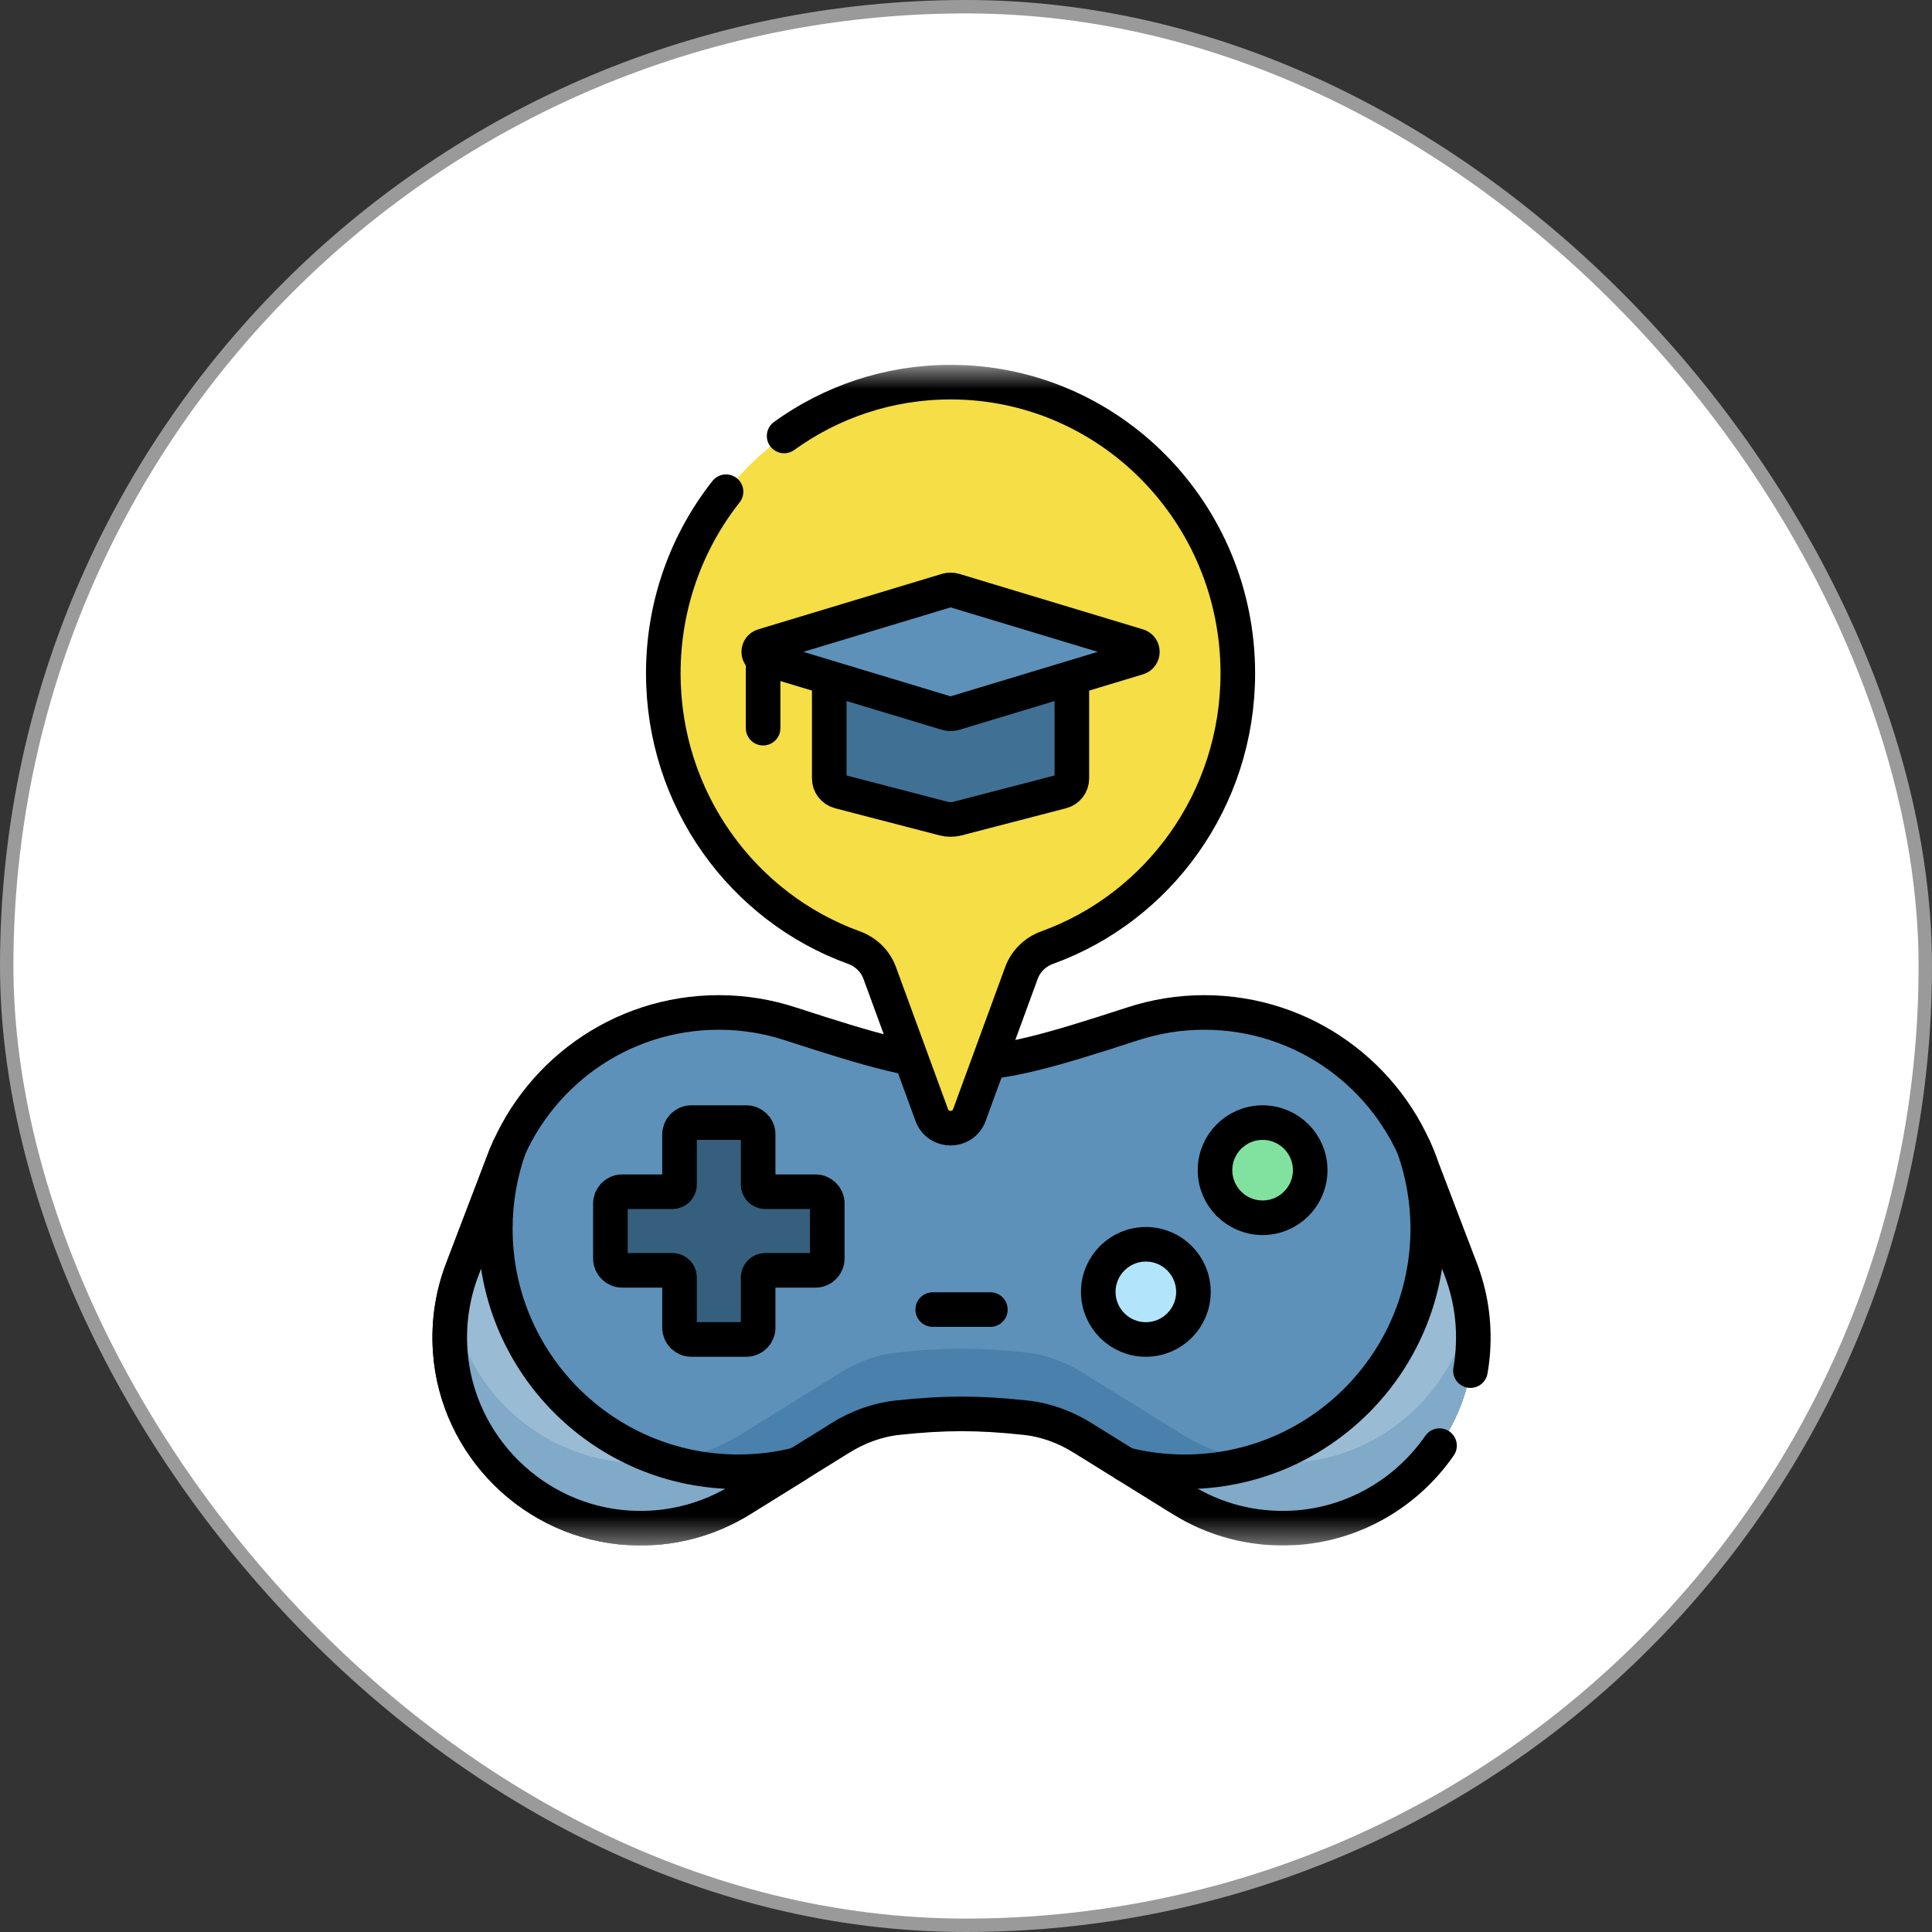 <svg width="72" height="72" viewBox="0 0 72 72" fill="none" xmlns="http://www.w3.org/2000/svg">
<rect x="0" y="0" width="72" height="72" fill="#333333" stroke="none"/>
<rect x="0.25" y="0.25" width="71.5" height="71.5" rx="35.75" fill="white" stroke="#9A9A9A" stroke-width="0.5"/>
<g clip-path="url(#clip0_1_378)">
<mask id="mask0_1_378" style="mask-type:luminance" maskUnits="userSpaceOnUse" x="13" y="13" width="45" height="45">
<path d="M13.834 13.596H57.834V57.596H13.834V13.596Z" fill="white"/>
</mask>
<g mask="url(#mask0_1_378)">
<path d="M54.433 47.291C54.037 46.255 53.43 44.665 52.946 43.396C51.754 40.093 48.592 37.731 44.878 37.731C43.943 37.731 43.044 37.883 42.202 38.159C36.154 40.124 35.513 40.124 29.465 38.159C28.623 37.883 27.724 37.731 26.789 37.731C23.075 37.731 19.913 40.093 18.721 43.396C18.237 44.665 17.63 46.255 17.235 47.291C16.872 48.233 16.702 49.272 16.779 50.359C17.032 53.9 19.912 56.739 23.457 56.94C24.988 57.027 26.42 56.627 27.617 55.884C28.57 55.292 31.3 53.599 31.31 53.594C31.313 53.592 31.315 53.59 31.318 53.588C31.969 53.182 32.696 52.913 33.458 52.832C35.205 52.645 36.462 52.645 38.209 52.832C38.972 52.913 39.699 53.182 40.349 53.588C40.352 53.59 43.097 55.292 44.05 55.884C45.247 56.627 46.679 57.027 48.211 56.94C51.755 56.739 54.635 53.9 54.888 50.359C54.965 49.272 54.795 48.233 54.433 47.291Z" fill="#5D91B9"/>
<path d="M48.211 54.509C46.679 54.596 45.247 54.196 44.05 53.453C43.097 52.861 40.352 51.159 40.349 51.157C39.699 50.751 38.972 50.482 38.209 50.401C36.462 50.214 35.205 50.214 33.458 50.401C32.696 50.482 31.969 50.751 31.318 51.157C31.315 51.159 31.313 51.161 31.31 51.163C31.3 51.168 28.57 52.861 27.617 53.453C26.42 54.196 24.988 54.596 23.457 54.509C20.149 54.322 17.421 51.837 16.866 48.628C16.769 49.185 16.737 49.764 16.779 50.359C17.032 53.9 19.912 56.739 23.457 56.94C24.988 57.027 26.42 56.627 27.617 55.884C28.57 55.292 31.3 53.599 31.31 53.594C31.313 53.592 31.315 53.59 31.318 53.588C31.969 53.182 32.696 52.913 33.458 52.832C35.205 52.645 36.462 52.645 38.209 52.832C38.972 52.913 39.699 53.182 40.349 53.588C40.352 53.59 43.097 55.292 44.05 55.884C45.247 56.627 46.679 57.027 48.211 56.94C51.755 56.739 54.635 53.9 54.888 50.359C54.93 49.765 54.898 49.185 54.802 48.628C54.246 51.837 51.518 54.322 48.211 54.509Z" fill="#4980AC"/>
<path d="M44.151 54.849C49.153 54.849 53.208 50.795 53.208 45.793C53.208 44.729 53.023 43.708 52.686 42.76C52.781 42.967 52.868 43.179 52.946 43.396C53.43 44.665 54.037 46.255 54.433 47.291C54.795 48.233 54.965 49.272 54.888 50.359C54.635 53.9 51.755 56.739 48.211 56.94C46.679 57.027 45.247 56.627 44.05 55.884C43.593 55.6 42.726 55.062 41.946 54.579C42.652 54.755 43.391 54.849 44.151 54.849Z" fill="#9ABBD4"/>
<path d="M48.211 56.94C51.755 56.739 54.635 53.9 54.888 50.359C54.929 49.782 54.899 49.192 54.802 48.63L54.802 48.628C54.246 51.837 51.518 54.322 48.211 54.509C47.733 54.536 47.265 54.516 46.81 54.453C45.969 54.711 45.077 54.85 44.152 54.85C43.391 54.85 42.652 54.755 41.946 54.579C44.076 55.9 44.883 56.543 46.537 56.84C47.076 56.937 47.636 56.973 48.211 56.94Z" fill="#81A9C8"/>
<path d="M30.39 44.412H28.519C28.373 44.412 28.254 44.294 28.254 44.148V42.276C28.254 42.033 28.057 41.836 27.814 41.836H25.765C25.522 41.836 25.324 42.033 25.324 42.276V44.148C25.324 44.294 25.206 44.412 25.06 44.412H23.189C22.946 44.412 22.748 44.609 22.748 44.852V46.901C22.748 47.145 22.946 47.342 23.189 47.342H25.06C25.206 47.342 25.324 47.46 25.324 47.606V49.477C25.324 49.721 25.522 49.918 25.765 49.918H27.814C28.057 49.918 28.254 49.721 28.254 49.477V47.606C28.254 47.46 28.373 47.342 28.519 47.342H30.39C30.633 47.342 30.83 47.145 30.83 46.901V44.852C30.83 44.609 30.633 44.412 30.39 44.412Z" fill="#365F7E"/>
<path d="M30.39 44.412H28.519C28.373 44.412 28.254 44.294 28.254 44.148V42.276C28.254 42.033 28.057 41.836 27.814 41.836H25.765C25.522 41.836 25.324 42.033 25.324 42.276V44.148C25.324 44.294 25.206 44.412 25.06 44.412H23.189C22.946 44.412 22.748 44.609 22.748 44.852V46.901C22.748 47.145 22.946 47.342 23.189 47.342H25.06C25.206 47.342 25.324 47.46 25.324 47.606V49.477C25.324 49.721 25.522 49.918 25.765 49.918H27.814C28.057 49.918 28.254 49.721 28.254 49.477V47.606C28.254 47.46 28.373 47.342 28.519 47.342H30.39C30.633 47.342 30.83 47.145 30.83 46.901V44.852C30.83 44.609 30.633 44.412 30.39 44.412Z" stroke="black" stroke-width="1.289" stroke-miterlimit="10" stroke-linecap="round" stroke-linejoin="round"/>
<path d="M42.703 46.371C41.724 46.371 40.93 47.165 40.93 48.145C40.93 49.124 41.724 49.918 42.703 49.918C43.682 49.918 44.476 49.124 44.476 48.145C44.476 47.165 43.682 46.371 42.703 46.371Z" fill="#B2E5FB"/>
<path d="M42.703 46.371C41.724 46.371 40.93 47.165 40.93 48.145C40.93 49.124 41.724 49.918 42.703 49.918C43.682 49.918 44.476 49.124 44.476 48.145C44.476 47.165 43.682 46.371 42.703 46.371Z" stroke="black" stroke-width="1.289" stroke-miterlimit="10" stroke-linecap="round" stroke-linejoin="round"/>
<path d="M48.827 43.609C48.827 42.63 48.033 41.836 47.053 41.836C46.074 41.836 45.28 42.63 45.28 43.609C45.28 44.588 46.074 45.382 47.053 45.382C48.033 45.382 48.827 44.588 48.827 43.609Z" fill="#80E29E"/>
<path d="M48.827 43.609C48.827 42.63 48.033 41.836 47.053 41.836C46.074 41.836 45.28 42.63 45.28 43.609C45.28 44.588 46.074 45.382 47.053 45.382C48.033 45.382 48.827 44.588 48.827 43.609Z" stroke="black" stroke-width="1.289" stroke-miterlimit="10" stroke-linecap="round" stroke-linejoin="round"/>
<path d="M54.799 51.079C54.841 50.843 54.871 50.602 54.888 50.359C54.966 49.272 54.795 48.233 54.433 47.291C54.037 46.255 53.43 44.665 52.946 43.396C51.754 40.093 48.592 37.731 44.878 37.731C43.943 37.731 43.044 37.883 42.202 38.159C36.154 40.124 35.513 40.124 29.465 38.159C28.623 37.883 27.724 37.731 26.789 37.731C23.075 37.731 19.913 40.093 18.721 43.396C18.237 44.665 17.63 46.255 17.235 47.291C16.872 48.233 16.702 49.272 16.779 50.359C17.032 53.9 19.912 56.739 23.457 56.94C24.988 57.027 26.42 56.627 27.617 55.884C28.57 55.292 31.3 53.599 31.31 53.594C31.312 53.592 31.315 53.59 31.318 53.588C31.969 53.182 32.696 52.913 33.458 52.832C35.205 52.645 36.462 52.645 38.209 52.832C38.972 52.913 39.699 53.182 40.349 53.588C40.352 53.59 43.097 55.292 44.05 55.884C45.247 56.627 46.679 57.027 48.211 56.94C50.456 56.813 52.434 55.627 53.647 53.875" stroke="black" stroke-width="1.289" stroke-miterlimit="10" stroke-linecap="round" stroke-linejoin="round"/>
<path d="M46.13 25.092C46.13 19.099 41.337 14.241 35.425 14.241C29.512 14.241 24.719 19.099 24.719 25.092C24.719 29.805 27.683 33.815 31.824 35.314C32.268 35.475 32.623 35.818 32.785 36.262L34.724 41.554C34.963 42.207 35.887 42.207 36.126 41.554L38.065 36.262C38.227 35.818 38.581 35.475 39.026 35.314C43.167 33.815 46.13 29.805 46.13 25.092Z" fill="#F5DE46"/>
<path d="M30.904 24.292V29.008C30.904 29.238 31.058 29.439 31.278 29.496L35.178 30.509C35.34 30.55 35.51 30.55 35.672 30.509L39.572 29.496C39.792 29.439 39.945 29.238 39.945 29.008V24.292H30.904Z" fill="#407194"/>
<path d="M30.904 24.292V29.008C30.904 29.238 31.058 29.439 31.278 29.496L35.178 30.509C35.34 30.55 35.51 30.55 35.672 30.509L39.572 29.496C39.792 29.439 39.945 29.238 39.945 29.008V24.292H30.904Z" stroke="black" stroke-width="1.289" stroke-miterlimit="10" stroke-linecap="round" stroke-linejoin="round"/>
<path d="M35.283 22.005L28.439 24.072C28.223 24.137 28.223 24.447 28.439 24.513L35.283 26.58C35.376 26.608 35.474 26.608 35.567 26.58L42.41 24.513C42.627 24.447 42.627 24.137 42.41 24.072L35.567 22.005C35.474 21.977 35.376 21.977 35.283 22.005Z" fill="#5D91B9"/>
<path d="M35.283 22.005L28.439 24.072C28.223 24.137 28.223 24.447 28.439 24.513L35.283 26.58C35.376 26.608 35.474 26.608 35.567 26.58L42.41 24.513C42.627 24.447 42.627 24.137 42.41 24.072L35.567 22.005C35.474 21.977 35.376 21.977 35.283 22.005Z" stroke="black" stroke-width="1.289" stroke-miterlimit="10" stroke-linecap="round" stroke-linejoin="round"/>
<path d="M28.439 24.513V27.136" stroke="black" stroke-width="1.289" stroke-miterlimit="10" stroke-linecap="round" stroke-linejoin="round"/>
<path d="M27.057 18.324C25.594 20.179 24.719 22.532 24.719 25.093C24.719 29.805 27.683 33.816 31.824 35.314C32.268 35.475 32.623 35.818 32.785 36.262L34.724 41.554C34.963 42.207 35.887 42.207 36.126 41.554L38.065 36.262C38.227 35.818 38.581 35.475 39.026 35.314C43.167 33.816 46.13 29.805 46.13 25.093C46.13 19.099 41.337 14.241 35.425 14.241C33.113 14.241 30.972 14.984 29.222 16.247" stroke="black" stroke-width="1.289" stroke-miterlimit="10" stroke-linecap="round" stroke-linejoin="round"/>
<path d="M27.516 54.849C22.514 54.849 18.459 50.795 18.459 45.793C18.459 44.729 18.644 43.708 18.981 42.759C18.886 42.967 18.799 43.179 18.721 43.395C18.237 44.665 17.63 46.254 17.235 47.291C16.872 48.233 16.702 49.271 16.779 50.358C17.032 53.899 19.912 56.739 23.457 56.94C24.988 57.027 26.42 56.627 27.617 55.884C28.075 55.599 28.942 55.062 29.721 54.578C29.015 54.755 28.276 54.849 27.516 54.849Z" fill="#9ABBD4"/>
<path d="M27.617 55.884C28.075 55.6 28.942 55.062 29.721 54.579C29.015 54.755 28.277 54.85 27.516 54.85C26.591 54.85 25.698 54.711 24.857 54.453C24.403 54.516 23.934 54.536 23.457 54.509C20.149 54.322 17.421 51.837 16.866 48.628C16.771 49.174 16.737 49.762 16.779 50.359C16.829 51.048 16.981 51.729 17.231 52.38C17.566 53.252 18.07 54.036 18.665 54.676C19.878 55.982 21.574 56.833 23.457 56.94C23.84 56.962 24.216 56.953 24.584 56.916C25.683 56.806 26.726 56.437 27.617 55.884Z" fill="#81A9C8"/>
<path d="M27.516 54.849C22.514 54.849 18.459 50.795 18.459 45.793C18.459 44.729 18.644 43.708 18.981 42.759C18.886 42.967 18.799 43.179 18.721 43.395C18.237 44.665 17.63 46.254 17.235 47.291C16.872 48.233 16.702 49.271 16.779 50.358C17.032 53.899 19.912 56.739 23.457 56.94C24.988 57.027 26.42 56.627 27.617 55.884C28.075 55.599 28.942 55.062 29.721 54.578C29.015 54.755 28.276 54.849 27.516 54.849Z" stroke="black" stroke-width="1.289" stroke-miterlimit="10" stroke-linecap="round" stroke-linejoin="round"/>
<path d="M41.946 54.579C42.652 54.755 43.391 54.85 44.151 54.85C49.153 54.85 53.208 50.795 53.208 45.793C53.208 44.729 53.023 43.708 52.686 42.76C52.781 42.968 52.868 43.179 52.946 43.396" stroke="black" stroke-width="1.289" stroke-miterlimit="10" stroke-linecap="round" stroke-linejoin="round"/>
<path d="M34.76 48.804H36.908" stroke="black" stroke-width="1.289" stroke-miterlimit="10" stroke-linecap="round" stroke-linejoin="round"/>
</g>
</g>
<defs>
<clipPath id="clip0_1_378">
<rect width="44" height="44" fill="white" transform="translate(13.833 13.596)"/>
</clipPath>
</defs>
</svg>
